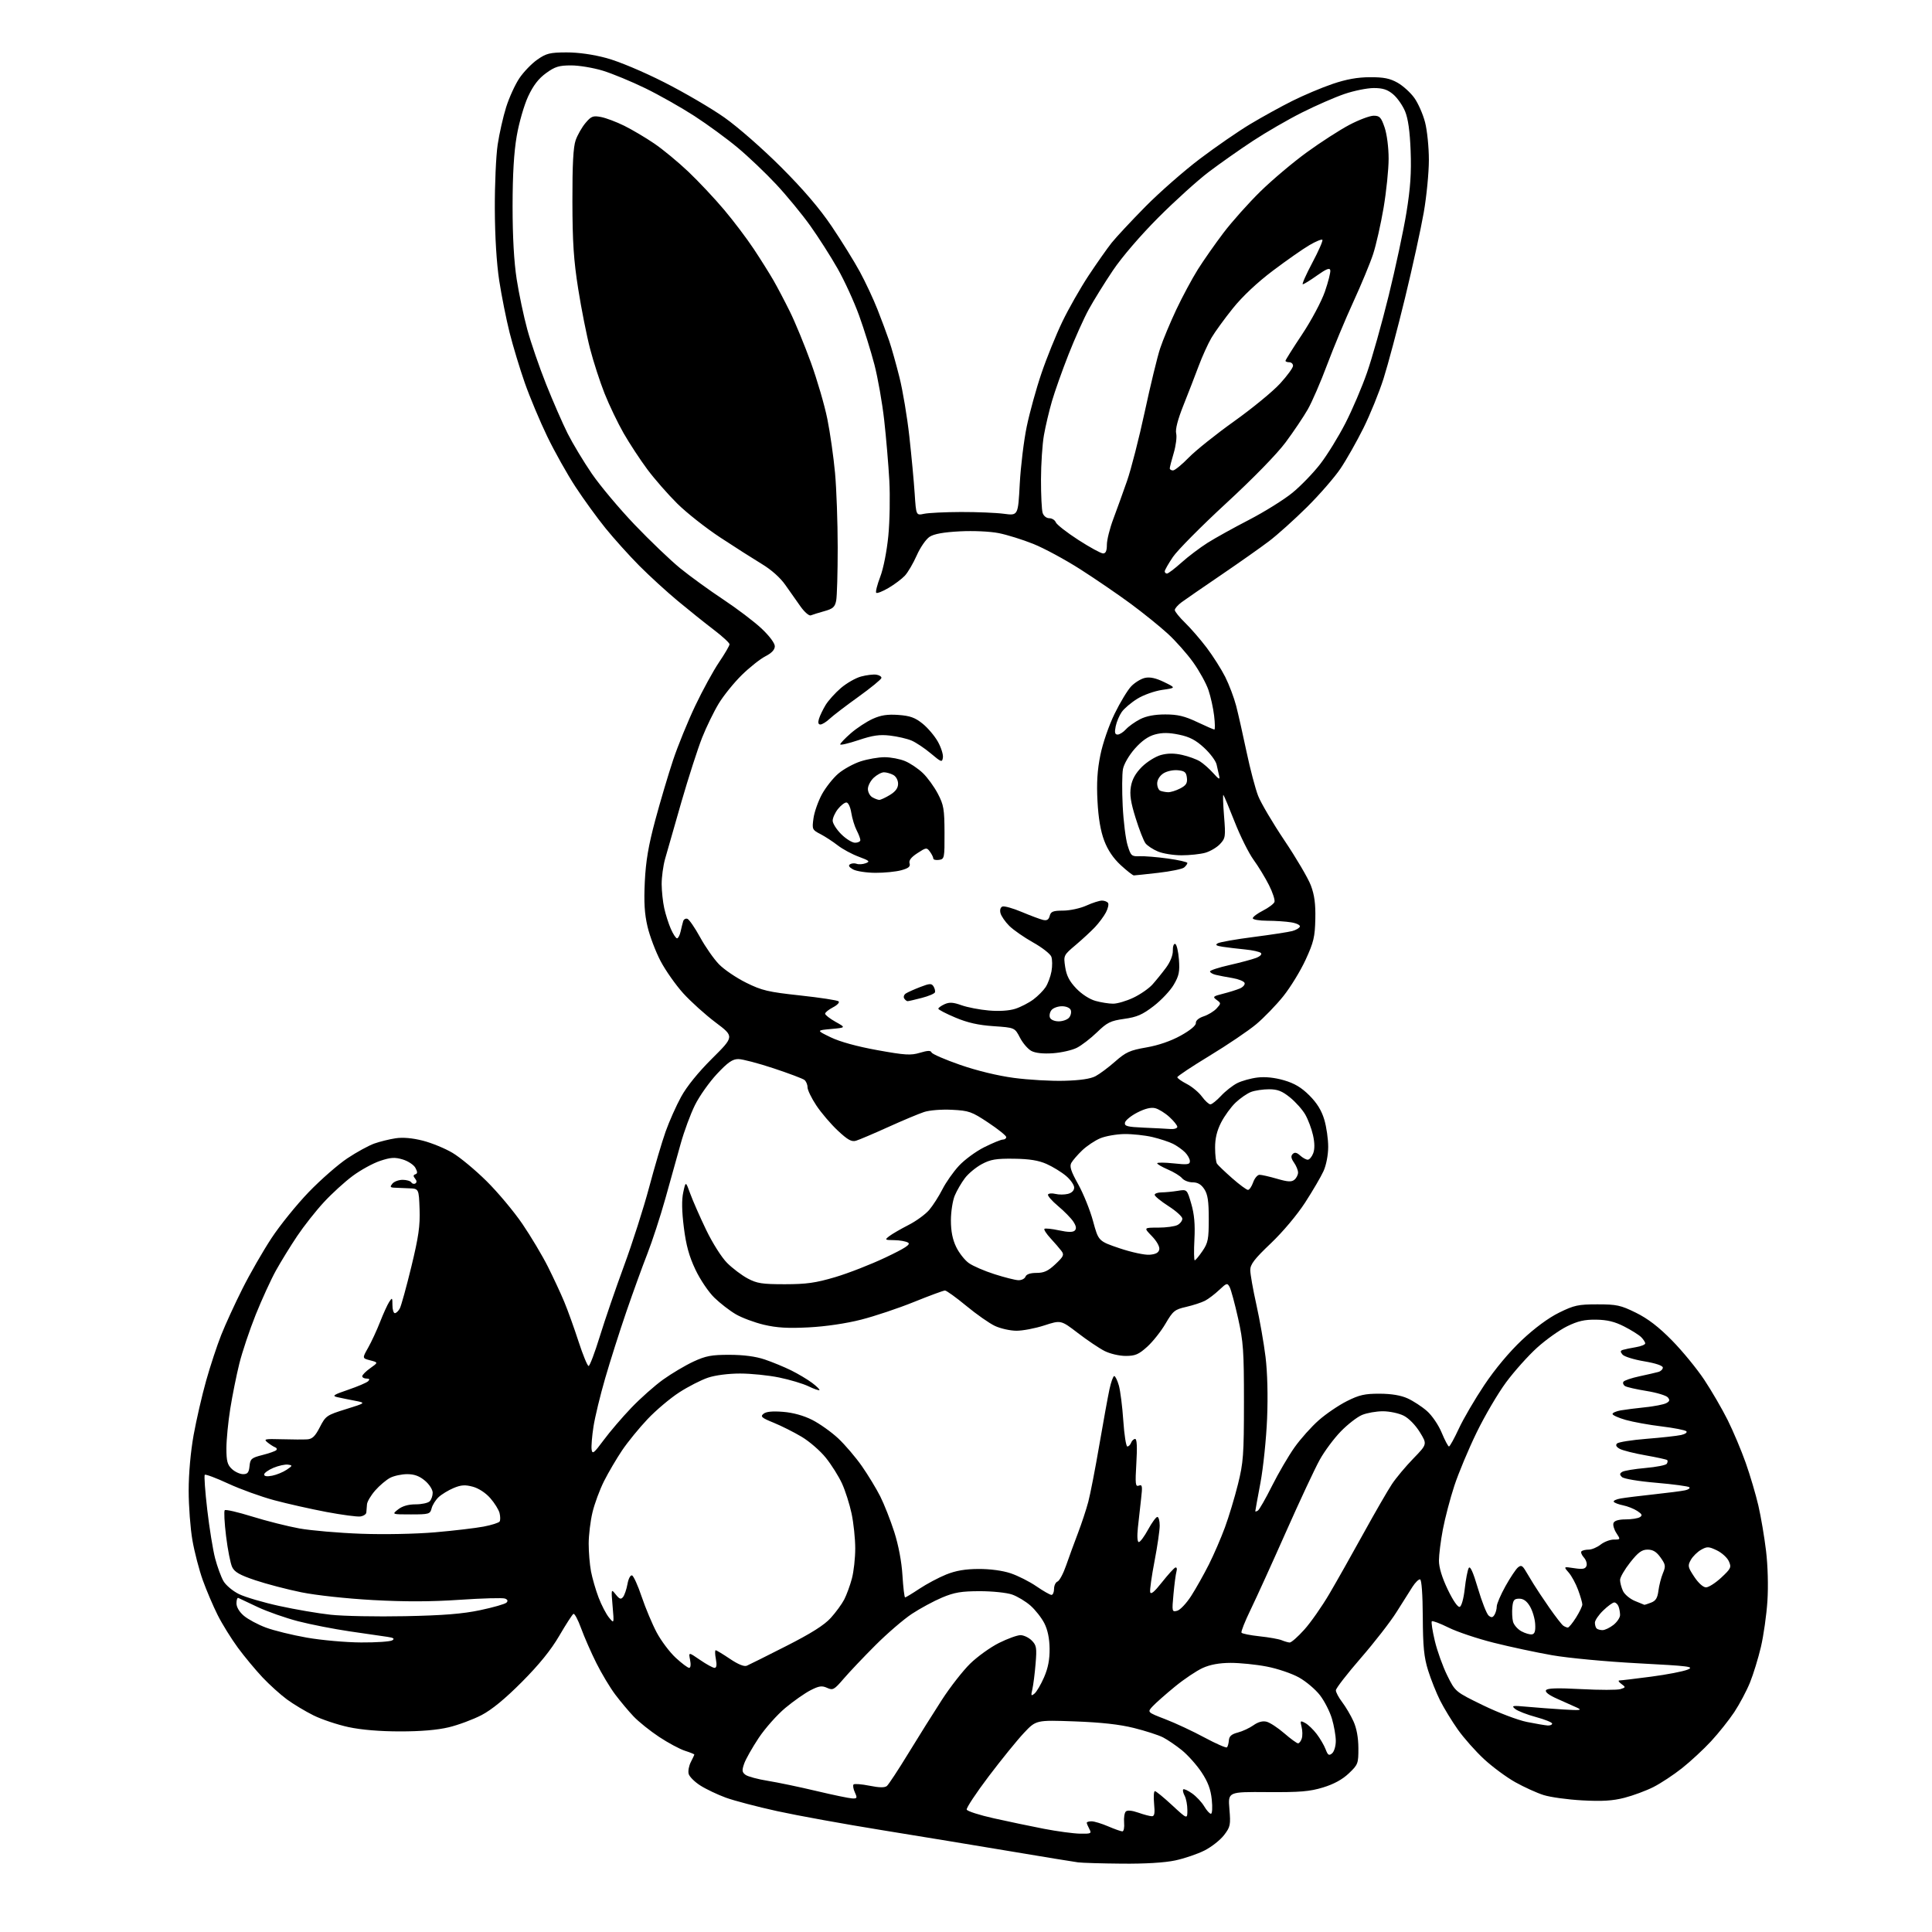 <?xml version="1.0" encoding="UTF-8" standalone="no"?>
<svg 
  version="1.1" 
  xmlns="http://www.w3.org/2000/svg" 
  xmlns:xlink="http://www.w3.org/1999/xlink" 
  xmlns:svg="http://www.w3.org/2000/svg"
  xmlns:rdf="http://www.w3.org/1999/02/22-rdf-syntax-ns#"
  xmlns:cc="http://creativecommons.org/ns#"
  xmlns:dc="http://purl.org/dc/elements/1.1/"
  viewBox="0 0 768 768"
  width="768"
  height="768"
>
<style>svg {background-color: white; }</style>"
<path stroke="none" fill="black" fill-rule="evenodd" d="M446.00,740.83C438.02,740.76 430.15,740.53 428.50,740.31C426.85,740.10 414.70,738.11 401.50,735.89C388.30,733.68 365.33,729.89 350.46,727.49C335.58,725.09 316.91,721.70 308.97,719.96C301.03,718.22 291.82,715.80 288.51,714.59C285.21,713.38 280.65,711.21 278.39,709.77C276.12,708.33 274.04,706.24 273.75,705.14C273.46,704.03 273.85,701.92 274.61,700.45C275.37,698.98 276.00,697.63 276.00,697.46C276.00,697.29 274.31,696.61 272.25,695.95C270.19,695.28 265.57,692.81 262.00,690.44C258.43,688.08 253.87,684.42 251.87,682.32C249.87,680.22 246.58,676.28 244.54,673.57C242.50,670.86 239.13,665.23 237.05,661.07C234.97,656.91 232.25,650.70 231.00,647.27C229.76,643.84 228.38,641.27 227.93,641.55C227.47,641.83 224.94,645.75 222.30,650.28C219.02,655.90 214.34,661.68 207.50,668.56C200.77,675.32 195.50,679.65 191.40,681.79C188.04,683.53 182.19,685.71 178.40,686.62C173.86,687.71 167.22,688.27 159.00,688.26C151.00,688.26 143.63,687.64 138.51,686.54C134.12,685.59 127.87,683.50 124.62,681.89C121.37,680.28 116.62,677.42 114.07,675.55C111.51,673.67 107.16,669.75 104.39,666.82C101.63,663.89 97.21,658.58 94.57,655.00C91.94,651.42 88.31,645.58 86.52,642.00C84.72,638.42 82.07,632.20 80.62,628.16C79.17,624.13 77.31,616.98 76.49,612.28C75.67,607.58 75.00,598.70 75.00,592.54C75.00,585.76 75.78,577.05 76.97,570.42C78.06,564.42 80.29,554.71 81.94,548.86C83.58,543.01 86.29,534.81 87.95,530.63C89.61,526.46 93.40,518.19 96.38,512.27C99.35,506.35 104.54,497.32 107.91,492.20C111.27,487.09 117.93,478.85 122.70,473.90C127.48,468.95 134.40,462.89 138.09,460.44C141.77,457.99 146.60,455.35 148.81,454.57C151.02,453.79 154.83,452.85 157.28,452.48C160.17,452.05 163.96,452.38 168.11,453.44C171.63,454.34 176.93,456.52 179.90,458.29C182.87,460.05 188.95,465.10 193.40,469.50C197.86,473.91 204.27,481.56 207.65,486.52C211.03,491.48 215.59,499.13 217.80,503.52C220.00,507.91 222.93,514.20 224.30,517.50C225.68,520.80 228.23,527.89 229.97,533.25C231.71,538.61 233.52,543.00 233.98,543.00C234.44,543.00 236.44,537.71 238.43,531.25C240.42,524.79 244.75,512.16 248.05,503.20C251.36,494.23 255.85,480.20 258.03,472.02C260.21,463.84 263.16,453.85 264.59,449.83C266.02,445.80 268.79,439.57 270.75,436.00C272.98,431.91 277.56,426.25 283.09,420.76C291.88,412.02 291.88,412.02 284.45,406.43C280.37,403.36 274.58,398.14 271.59,394.84C268.61,391.54 264.56,385.79 262.60,382.06C260.64,378.33 258.30,372.17 257.41,368.39C256.20,363.25 255.93,358.70 256.32,350.50C256.72,342.27 257.77,336.11 260.48,326.00C262.48,318.57 265.66,307.86 267.55,302.19C269.44,296.52 273.40,286.81 276.35,280.60C279.30,274.39 283.58,266.57 285.86,263.21C288.13,259.86 290.00,256.66 290.00,256.11C290.00,255.57 287.19,252.97 283.75,250.35C280.31,247.73 273.90,242.60 269.50,238.94C265.10,235.29 258.19,228.97 254.14,224.90C250.10,220.83 244.06,214.12 240.72,210.00C237.38,205.88 231.99,198.45 228.75,193.50C225.51,188.55 220.46,179.55 217.54,173.50C214.62,167.45 210.60,157.87 208.62,152.22C206.64,146.57 203.92,137.57 202.57,132.22C201.23,126.87 199.37,117.55 198.44,111.50C197.39,104.57 196.74,94.02 196.70,83.00C196.66,73.38 197.17,61.90 197.83,57.50C198.49,53.10 200.01,46.38 201.21,42.57C202.41,38.76 204.77,33.60 206.45,31.10C208.13,28.61 211.33,25.28 213.58,23.71C217.16,21.21 218.56,20.86 225.15,20.83C229.89,20.82 235.74,21.64 241.07,23.08C245.99,24.41 255.55,28.42 264.00,32.70C271.98,36.74 282.77,43.05 288.00,46.74C293.34,50.51 303.20,59.15 310.52,66.47C319.37,75.32 325.82,82.87 330.63,90.00C334.53,95.78 339.55,103.88 341.79,108.00C344.03,112.12 347.19,118.88 348.81,123.00C350.44,127.12 352.53,132.75 353.47,135.50C354.41,138.25 356.24,144.78 357.55,150.00C358.86,155.22 360.63,165.80 361.48,173.50C362.33,181.20 363.29,191.42 363.60,196.21C364.17,204.92 364.17,204.92 367.34,204.24C369.08,203.87 375.68,203.55 382.00,203.53C388.32,203.51 396.02,203.83 399.10,204.24C404.70,204.98 404.70,204.98 405.37,192.31C405.75,185.34 406.99,175.11 408.14,169.57C409.29,164.03 411.91,154.52 413.98,148.44C416.04,142.35 419.78,133.13 422.27,127.94C424.76,122.75 429.49,114.45 432.76,109.50C436.04,104.55 440.16,98.70 441.91,96.50C443.67,94.30 449.69,87.84 455.30,82.15C460.91,76.46 470.68,67.90 477.00,63.12C483.32,58.34 492.32,52.13 497.00,49.33C501.68,46.52 509.20,42.37 513.73,40.11C518.25,37.85 525.45,34.81 529.73,33.36C535.17,31.51 539.62,30.71 544.57,30.69C550.06,30.67 552.51,31.16 555.57,32.89C557.73,34.11 560.73,36.84 562.23,38.94C563.74,41.05 565.65,45.39 566.48,48.60C567.32,51.80 568.00,58.54 568.00,63.58C568.00,68.62 567.09,78.00 565.97,84.43C564.85,90.85 561.52,106.10 558.55,118.31C555.59,130.51 551.73,145.00 549.98,150.50C548.23,156.00 544.62,164.87 541.97,170.20C539.31,175.54 535.24,182.74 532.91,186.20C530.59,189.67 524.60,196.56 519.60,201.53C514.59,206.49 507.80,212.60 504.50,215.10C501.20,217.61 492.65,223.63 485.50,228.50C478.35,233.37 471.26,238.25 469.75,239.36C468.24,240.47 467.00,241.88 467.00,242.49C467.00,243.10 468.84,245.37 471.08,247.55C473.32,249.72 477.20,254.20 479.69,257.49C482.18,260.79 485.49,266.00 487.04,269.07C488.59,272.15 490.54,277.32 491.39,280.58C492.23,283.84 494.09,292.07 495.52,298.87C496.95,305.68 499.03,313.55 500.13,316.37C501.23,319.19 505.95,327.18 510.61,334.13C515.28,341.08 519.99,349.09 521.07,351.93C522.51,355.74 522.99,359.25 522.86,365.30C522.71,372.43 522.21,374.54 519.01,381.50C516.99,385.90 513.00,392.43 510.14,396.00C507.28,399.57 502.40,404.61 499.30,407.20C496.20,409.78 487.89,415.40 480.83,419.68C473.78,423.96 468.00,427.80 468.00,428.21C468.00,428.62 469.69,429.82 471.75,430.88C473.81,431.94 476.53,434.20 477.78,435.90C479.03,437.61 480.55,439.00 481.15,439.00C481.74,439.00 483.64,437.48 485.37,435.63C487.09,433.77 489.99,431.50 491.80,430.57C493.62,429.65 497.26,428.64 499.89,428.33C502.96,427.96 506.72,428.36 510.41,429.43C514.59,430.65 517.34,432.29 520.51,435.46C523.52,438.47 525.35,441.44 526.43,445.09C527.30,447.99 527.99,452.87 527.98,455.93C527.97,459.15 527.18,463.20 526.12,465.53C525.12,467.75 521.82,473.37 518.81,478.03C515.61,482.96 509.91,489.74 505.16,494.26C498.66,500.44 497.00,502.60 497.00,504.88C497.00,506.45 498.09,512.63 499.43,518.62C500.76,524.60 502.40,533.95 503.07,539.39C503.82,545.55 504.06,554.76 503.69,563.89C503.36,571.92 502.17,583.41 501.05,589.42C499.92,595.43 499.00,600.51 499.00,600.73C499.00,600.94 499.46,600.83 500.03,600.48C500.59,600.13 503.12,595.72 505.64,590.67C508.17,585.63 512.20,578.73 514.60,575.34C517.01,571.95 521.34,567.10 524.24,564.56C527.13,562.01 532.16,558.60 535.41,556.97C540.32,554.50 542.52,554.00 548.41,554.02C553.13,554.04 556.86,554.66 559.57,555.89C561.80,556.91 565.25,559.16 567.23,560.90C569.26,562.68 571.83,566.46 573.10,569.53C574.35,572.54 575.65,575.00 575.99,575.00C576.34,575.00 578.09,571.81 579.90,567.92C581.70,564.03 586.27,556.21 590.05,550.56C594.34,544.15 599.98,537.41 605.00,532.68C610.06,527.92 615.56,523.86 619.76,521.80C625.75,518.85 627.36,518.50 635.00,518.50C642.66,518.50 644.24,518.84 650.31,521.83C655.07,524.18 659.33,527.44 664.63,532.83C668.78,537.05 674.56,544.10 677.48,548.50C680.40,552.90 684.58,560.10 686.78,564.50C688.97,568.90 692.20,576.55 693.95,581.50C695.70,586.45 697.96,594.10 698.98,598.50C700.00,602.90 701.37,611.00 702.03,616.50C702.74,622.42 702.96,630.58 702.57,636.50C702.21,642.00 701.05,650.18 699.99,654.69C698.93,659.19 696.97,665.57 695.63,668.87C694.29,672.17 691.48,677.45 689.39,680.61C687.29,683.76 683.15,688.96 680.18,692.17C677.22,695.37 672.02,700.19 668.64,702.87C665.26,705.55 660.13,708.93 657.23,710.39C654.34,711.85 649.16,713.77 645.73,714.65C641.05,715.85 636.89,716.11 629.00,715.68C623.23,715.37 616.30,714.42 613.60,713.56C610.91,712.71 605.85,710.41 602.36,708.46C598.87,706.51 593.28,702.38 589.93,699.28C586.58,696.18 581.91,690.91 579.54,687.57C577.18,684.23 574.00,679.03 572.48,676.01C570.96,672.99 568.81,667.59 567.69,664.01C566.06,658.77 565.64,654.61 565.58,642.75C565.53,633.77 565.11,627.94 564.50,627.83C563.95,627.73 562.60,629.05 561.50,630.76C560.40,632.48 557.54,637.00 555.15,640.81C552.76,644.63 546.36,652.87 540.93,659.12C535.50,665.38 531.04,671.13 531.03,671.91C531.01,672.68 532.15,674.81 533.55,676.65C534.95,678.49 536.96,681.90 538.02,684.24C539.28,687.00 539.96,690.75 539.98,694.90C540.00,701.04 539.84,701.46 536.18,704.94C533.63,707.37 530.23,709.23 525.93,710.54C520.62,712.16 516.78,712.48 503.82,712.39C488.14,712.27 488.14,712.27 488.71,719.10C489.24,725.44 489.09,726.20 486.58,729.48C485.09,731.43 481.60,734.18 478.82,735.59C476.04,737.00 470.78,738.79 467.13,739.56C462.95,740.45 455.15,740.92 446.00,740.83zM429.29,728.91C433.72,728.99 433.99,728.86 433.04,727.07C432.47,726.00 432.00,724.88 432.00,724.57C432.00,724.25 432.86,724.00 433.92,724.00C434.97,724.00 437.93,724.90 440.50,726.00C443.07,727.10 445.61,728.00 446.16,728.00C446.71,728.00 447.02,726.44 446.85,724.52C446.69,722.61 446.99,720.62 447.53,720.10C448.14,719.51 449.98,719.68 452.50,720.56C454.70,721.34 457.12,721.98 457.88,721.98C458.93,722.00 459.14,720.82 458.77,717.00C458.51,714.25 458.65,712.00 459.09,712.00C459.53,712.00 462.61,714.52 465.94,717.61C472.00,723.22 472.00,723.22 472.00,719.54C472.00,717.52 471.51,714.96 470.92,713.85C470.32,712.74 470.07,711.59 470.36,711.31C470.65,711.02 472.25,711.75 473.91,712.94C475.58,714.13 477.73,716.42 478.69,718.05C479.65,719.67 480.85,721.00 481.36,721.00C481.88,721.00 482.03,718.57 481.70,715.38C481.27,711.26 480.18,708.34 477.63,704.50C475.72,701.62 472.20,697.68 469.83,695.75C467.45,693.83 464.05,691.52 462.29,690.62C460.52,689.72 455.35,688.05 450.79,686.91C445.07,685.48 437.75,684.67 427.18,684.28C411.86,683.73 411.86,683.73 407.00,688.90C404.33,691.74 398.04,699.50 393.02,706.13C388.00,712.77 384.07,718.71 384.28,719.34C384.49,719.97 389.35,721.54 395.08,722.81C400.81,724.09 409.77,725.97 415.00,726.98C420.23,727.99 426.65,728.85 429.29,728.91zM338.73,714.90C340.75,714.99 340.85,714.77 339.82,712.50C339.19,711.12 338.96,709.70 339.31,709.35C339.66,709.00 342.51,709.23 345.63,709.85C349.54,710.64 351.69,710.67 352.55,709.96C353.23,709.39 357.10,703.51 361.14,696.89C365.19,690.27 371.17,680.72 374.44,675.68C377.71,670.63 382.74,664.19 385.62,661.36C388.50,658.54 393.66,654.83 397.09,653.11C400.52,651.40 404.37,650.00 405.66,650.00C406.95,650.00 408.96,650.96 410.12,652.12C412.02,654.02 412.19,655.00 411.66,661.37C411.34,665.29 410.76,669.85 410.38,671.50C409.76,674.13 409.87,674.34 411.23,673.22C412.08,672.51 413.80,669.59 415.04,666.72C416.63,663.06 417.28,659.67 417.23,655.36C417.18,651.30 416.47,647.88 415.14,645.27C414.03,643.09 411.55,639.94 409.64,638.26C407.73,636.58 404.45,634.60 402.34,633.86C400.20,633.11 394.51,632.52 389.50,632.52C382.14,632.53 379.40,632.99 374.49,635.05C371.19,636.44 365.79,639.36 362.49,641.53C359.20,643.71 352.67,649.32 348.00,654.00C343.32,658.67 337.65,664.66 335.39,667.29C331.60,671.71 331.09,672.00 328.79,670.95C326.73,670.01 325.57,670.18 322.22,671.89C319.98,673.03 315.46,676.20 312.19,678.92C308.91,681.65 304.15,687.02 301.59,690.86C299.04,694.70 296.44,699.30 295.82,701.07C294.87,703.80 294.96,704.50 296.38,705.54C297.31,706.21 301.31,707.29 305.28,707.92C309.25,708.56 317.90,710.37 324.50,711.94C331.10,713.51 337.50,714.84 338.73,714.90zM529.52,696.99C530.34,696.30 531.00,694.11 531.00,692.06C531.00,690.03 530.31,686.05 529.47,683.23C528.64,680.40 526.50,676.20 524.72,673.90C522.95,671.59 519.20,668.41 516.38,666.83C513.56,665.25 507.79,663.29 503.54,662.48C499.30,661.66 492.83,661.01 489.16,661.02C484.67,661.04 481.06,661.70 478.08,663.05C475.64,664.16 470.69,667.48 467.08,670.44C463.46,673.40 459.49,676.91 458.25,678.23C456.00,680.63 456.00,680.63 463.25,683.42C467.24,684.95 474.25,688.23 478.82,690.70C483.40,693.16 487.41,694.92 487.74,694.59C488.07,694.27 488.41,693.01 488.50,691.79C488.62,690.18 489.57,689.35 492.04,688.71C493.90,688.23 496.70,686.93 498.26,685.82C500.11,684.50 501.91,684.01 503.49,684.41C504.81,684.74 507.97,686.81 510.51,689.01C513.04,691.20 515.51,693.00 515.99,693.00C516.47,693.00 517.14,692.14 517.47,691.09C517.81,690.03 517.78,687.96 517.40,686.48C516.78,683.99 516.89,683.87 518.82,684.91C519.98,685.52 522.03,687.49 523.39,689.27C524.75,691.05 526.35,693.79 526.95,695.36C527.85,697.74 528.28,698.01 529.52,696.99zM615.25,685.91C616.21,685.96 617.00,685.62 617.00,685.15C617.00,684.68 614.10,683.51 610.56,682.55C607.02,681.60 603.31,680.15 602.31,679.34C600.69,678.01 601.17,677.92 607.00,678.46C610.58,678.79 617.10,679.28 621.50,679.55C628.13,679.96 629.07,679.85 627.00,678.87C625.62,678.22 622.10,676.65 619.18,675.37C615.77,673.88 614.11,672.63 614.57,671.89C615.08,671.06 618.96,670.94 628.60,671.45C635.93,671.84 642.93,671.84 644.15,671.45C646.29,670.77 646.31,670.70 644.50,669.37C643.46,668.62 643.13,668.00 643.76,668.00C644.38,668.00 650.04,667.33 656.33,666.50C662.62,665.68 669.17,664.41 670.88,663.69C673.66,662.52 671.56,662.26 651.25,661.19C638.60,660.53 623.40,659.10 617.00,657.98C610.67,656.87 600.22,654.64 593.76,653.01C587.30,651.39 579.25,648.69 575.86,647.01C572.48,645.33 569.47,644.20 569.17,644.49C568.88,644.79 569.41,648.28 570.36,652.26C571.30,656.24 573.52,662.42 575.29,666.00C578.50,672.50 578.50,672.50 589.50,677.86C595.55,680.81 603.42,683.80 607.00,684.51C610.58,685.23 614.29,685.85 615.25,685.91zM273.95,663.00C274.54,663.00 274.69,661.70 274.32,659.84C273.69,656.69 273.69,656.69 278.27,659.84C280.80,661.58 283.39,663.00 284.04,663.00C284.85,663.00 285.02,661.90 284.57,659.50C284.20,657.58 284.17,656.00 284.49,656.00C284.82,656.00 287.37,657.54 290.16,659.42C293.42,661.62 295.83,662.60 296.87,662.15C297.77,661.77 304.82,658.25 312.55,654.32C322.46,649.29 327.67,646.00 330.24,643.15C332.25,640.94 334.66,637.63 335.60,635.81C336.54,633.99 337.91,630.25 338.64,627.50C339.38,624.75 339.97,619.35 339.97,615.50C339.97,611.65 339.31,605.42 338.52,601.67C337.72,597.91 336.00,592.51 334.69,589.67C333.38,586.82 330.50,582.25 328.29,579.50C326.09,576.75 321.77,573.00 318.69,571.16C315.62,569.32 310.59,566.80 307.53,565.55C302.75,563.61 302.17,563.10 303.49,562.01C304.54,561.14 307.02,560.89 311.29,561.23C315.30,561.55 319.46,562.71 322.90,564.45C325.85,565.95 330.48,569.24 333.19,571.77C335.89,574.30 340.12,579.26 342.59,582.78C345.05,586.31 348.35,591.74 349.92,594.85C351.48,597.96 353.99,604.33 355.49,609.00C357.18,614.30 358.41,620.80 358.74,626.25C359.04,631.06 359.51,635.00 359.79,635.00C360.06,635.00 362.64,633.44 365.50,631.54C368.37,629.64 373.14,627.10 376.11,625.90C379.93,624.36 383.68,623.71 389.00,623.69C393.59,623.67 398.54,624.33 401.76,625.41C404.65,626.38 409.25,628.70 411.98,630.58C414.72,632.46 417.41,634.00 417.98,634.00C418.54,634.00 419.00,632.92 419.00,631.61C419.00,630.29 419.62,628.97 420.39,628.68C421.15,628.39 422.68,625.53 423.79,622.32C424.90,619.12 427.01,613.35 428.48,609.50C429.95,605.65 431.81,600.02 432.61,597.00C433.41,593.98 435.38,583.85 436.98,574.50C438.59,565.15 440.41,555.14 441.03,552.25C441.66,549.36 442.51,547.00 442.92,547.00C443.34,547.00 444.17,548.69 444.76,550.75C445.35,552.81 446.15,559.11 446.53,564.75C446.91,570.39 447.63,575.00 448.14,575.00C448.65,575.00 449.32,574.33 449.64,573.50C449.95,572.67 450.68,572.00 451.25,572.00C451.94,572.00 452.10,575.25 451.72,581.58C451.22,590.01 451.34,591.08 452.72,590.55C454.07,590.03 454.19,590.73 453.61,595.73C453.23,598.90 452.66,604.09 452.33,607.25C451.96,610.75 452.11,613.00 452.70,613.00C453.24,613.00 454.91,610.75 456.40,608.00C457.90,605.25 459.55,603.00 460.06,603.00C460.58,603.00 461.00,604.55 461.00,606.45C461.00,608.35 460.08,614.69 458.95,620.55C457.82,626.40 457.04,631.94 457.21,632.85C457.44,634.00 458.84,632.85 461.88,629.00C464.27,625.98 466.67,623.33 467.21,623.13C467.76,622.93 467.97,623.60 467.68,624.63C467.38,625.66 466.84,629.73 466.48,633.68C465.83,640.68 465.87,640.85 467.96,640.30C469.14,639.99 471.65,637.32 473.54,634.37C475.43,631.42 478.58,625.81 480.55,621.91C482.51,618.01 485.38,611.37 486.93,607.16C488.48,602.95 490.81,595.23 492.11,590.00C494.25,581.40 494.48,578.33 494.49,557.50C494.50,536.98 494.25,533.37 492.15,524.00C490.86,518.23 489.35,512.66 488.81,511.64C487.88,509.91 487.61,509.98 484.66,512.77C482.92,514.42 480.38,516.35 479.00,517.07C477.62,517.78 474.26,518.88 471.52,519.51C466.96,520.55 466.28,521.10 463.32,526.16C461.55,529.19 458.28,533.32 456.05,535.34C452.64,538.42 451.28,539.00 447.46,539.00C444.92,539.00 441.22,538.13 439.06,537.03C436.94,535.95 432.17,532.74 428.46,529.89C421.72,524.73 421.72,524.73 415.11,526.88C411.47,528.06 406.48,529.01 404.00,528.99C401.52,528.97 397.70,528.11 395.50,527.08C393.30,526.05 388.17,522.46 384.11,519.10C380.05,515.75 376.24,513.00 375.64,513.00C375.05,513.00 369.52,515.04 363.34,517.54C357.17,520.04 347.70,523.21 342.31,524.58C336.36,526.10 328.17,527.31 321.50,527.65C313.23,528.08 308.81,527.82 303.67,526.61C299.92,525.72 294.88,523.84 292.48,522.43C290.08,521.03 286.25,518.07 283.97,515.85C281.66,513.61 278.31,508.65 276.43,504.66C273.93,499.38 272.72,494.99 271.84,487.93C271.02,481.40 270.95,476.95 271.61,473.93C272.57,469.50 272.57,469.50 274.38,474.50C275.38,477.25 278.21,483.70 280.68,488.84C283.23,494.13 286.85,499.85 289.04,502.04C291.17,504.17 294.85,506.95 297.21,508.21C300.90,510.18 302.96,510.50 312.00,510.50C320.58,510.49 324.23,509.98 332.00,507.68C337.23,506.13 346.22,502.62 351.98,499.88C359.89,496.13 362.10,494.67 360.98,493.97C360.17,493.45 357.70,493.01 355.50,492.98C351.69,492.94 351.60,492.86 353.50,491.39C354.60,490.54 358.03,488.55 361.12,486.97C364.21,485.40 367.94,482.67 369.42,480.91C370.90,479.15 373.24,475.49 374.62,472.77C376.00,470.05 378.94,465.85 381.17,463.44C383.39,461.03 387.93,457.69 391.26,456.03C394.59,454.36 397.92,453.00 398.66,453.00C399.40,453.00 400.00,452.55 400.00,452.01C400.00,451.46 396.79,448.88 392.86,446.27C386.26,441.88 385.18,441.50 378.45,441.16C374.27,440.95 369.53,441.32 367.33,442.04C365.23,442.73 358.77,445.43 353.00,448.05C347.23,450.66 341.50,453.10 340.27,453.46C338.52,453.98 336.98,453.12 333.04,449.44C330.29,446.86 326.45,442.37 324.52,439.46C322.58,436.55 321.00,433.28 321.00,432.20C321.00,431.13 320.44,429.81 319.75,429.28C319.06,428.75 313.54,426.67 307.47,424.66C301.41,422.65 295.12,421.00 293.50,421.00C291.18,421.00 289.34,422.28 285.01,426.90C281.97,430.15 278.03,435.71 276.27,439.26C274.50,442.81 271.95,449.72 270.59,454.61C269.23,459.50 266.49,469.33 264.49,476.46C262.49,483.58 259.26,493.48 257.31,498.46C255.36,503.43 251.60,513.80 248.96,521.50C246.32,529.20 242.54,541.07 240.57,547.88C238.59,554.69 236.50,563.34 235.92,567.10C235.33,570.87 235.00,574.97 235.18,576.22C235.46,578.19 236.11,577.68 239.94,572.50C242.38,569.20 247.33,563.41 250.94,559.64C254.55,555.86 260.26,550.80 263.62,548.39C266.99,545.98 272.39,542.78 275.62,541.27C280.58,538.97 282.83,538.55 290.00,538.56C295.60,538.57 300.38,539.20 304.00,540.42C307.02,541.44 311.75,543.39 314.50,544.75C317.25,546.11 320.99,548.34 322.82,549.71C324.64,551.08 325.95,552.38 325.74,552.59C325.52,552.81 323.57,552.13 321.40,551.08C319.24,550.03 314.00,548.46 309.77,547.59C305.54,546.71 298.55,546.00 294.22,546.00C289.57,546.00 284.34,546.67 281.43,547.65C278.72,548.56 273.57,551.19 270.00,553.50C266.43,555.81 260.77,560.58 257.44,564.10C254.10,567.62 249.55,573.20 247.32,576.50C245.10,579.80 241.86,585.31 240.13,588.74C238.40,592.17 236.32,597.80 235.51,601.24C234.69,604.68 234.02,610.25 234.01,613.61C234.01,616.98 234.42,621.94 234.93,624.65C235.45,627.35 236.80,632.03 237.94,635.03C239.09,638.04 240.95,641.62 242.08,643.00C244.13,645.50 244.13,645.50 243.52,638.50C242.92,631.55 242.93,631.52 244.77,633.83C246.26,635.70 246.83,635.89 247.68,634.83C248.26,634.10 249.05,631.78 249.43,629.69C249.81,627.54 250.61,626.04 251.24,626.25C251.85,626.45 253.59,630.28 255.09,634.76C256.60,639.23 259.28,645.62 261.05,648.95C262.83,652.28 266.23,656.80 268.62,659.00C271.00,661.20 273.40,663.00 273.95,663.00zM143.50,652.90C149.55,652.94 155.14,652.56 155.93,652.06C156.99,651.39 156.47,651.03 153.93,650.66C152.04,650.39 145.32,649.41 139.00,648.49C132.68,647.56 123.44,645.75 118.49,644.47C113.53,643.18 106.33,640.66 102.49,638.86C98.64,637.06 95.16,635.42 94.75,635.21C94.34,635.00 94.00,635.96 94.00,637.33C94.00,638.87 95.14,640.78 96.98,642.33C98.63,643.71 102.54,645.81 105.68,646.98C108.82,648.16 116.14,649.96 121.95,650.98C127.75,652.00 137.45,652.87 143.50,652.90zM512.66,652.93C513.29,652.97 515.91,650.67 518.46,647.83C521.02,644.99 525.51,638.57 528.44,633.58C531.37,628.59 537.49,617.75 542.03,609.50C546.58,601.25 551.64,592.48 553.29,590.00C554.93,587.52 558.77,582.93 561.81,579.80C567.35,574.09 567.35,574.09 564.40,569.30C562.68,566.50 560.01,563.77 557.98,562.75C556.06,561.79 552.35,561.00 549.72,561.00C547.09,561.00 543.36,561.66 541.44,562.46C539.52,563.26 535.72,566.20 533.00,569.00C530.28,571.79 526.50,576.87 524.61,580.29C522.71,583.70 516.67,596.62 511.18,609.00C505.69,621.38 499.37,635.28 497.13,639.89C494.89,644.50 493.26,648.61 493.51,649.01C493.75,649.41 497.00,650.06 500.73,650.46C504.45,650.85 508.40,651.56 509.50,652.02C510.60,652.48 512.02,652.89 512.66,652.93zM609.00,649.68C610.08,649.50 610.43,648.34 610.26,645.58C610.14,643.46 609.21,640.33 608.21,638.62C606.96,636.47 605.62,635.50 603.94,635.50C601.90,635.50 601.45,636.05 601.18,638.89C601.00,640.75 601.12,643.33 601.44,644.61C601.76,645.90 603.26,647.62 604.76,648.45C606.27,649.27 608.17,649.83 609.00,649.68zM637.03,648.00C637.97,648.00 639.92,647.07 641.37,645.93C642.81,644.79 644.00,643.02 644.00,642.01C644.00,640.99 643.73,639.45 643.39,638.58C643.06,637.71 642.29,637.00 641.69,637.00C641.09,637.00 639.11,638.44 637.30,640.20C635.48,641.95 634.00,644.13 634.00,645.03C634.00,645.93 634.30,646.97 634.67,647.33C635.03,647.70 636.10,648.00 637.03,648.00zM623.24,646.98C623.64,646.99 625.11,645.21 626.49,643.02C627.87,640.83 629.00,638.48 629.00,637.80C629.00,637.12 628.25,634.53 627.33,632.03C626.42,629.54 624.73,626.42 623.58,625.11C621.50,622.72 621.50,622.72 625.78,623.38C629.14,623.89 630.18,623.70 630.65,622.48C630.97,621.62 630.51,620.12 629.62,619.13C628.73,618.14 628.30,617.04 628.66,616.67C629.03,616.30 630.32,616.00 631.53,616.00C632.74,616.00 634.87,615.10 636.27,614.00C637.67,612.90 640.03,612.00 641.52,612.00C644.20,612.00 644.21,611.97 642.54,609.42C641.61,608.00 641.09,606.20 641.39,605.42C641.74,604.50 643.45,603.99 646.22,603.98C648.57,603.98 651.12,603.58 651.88,603.09C652.98,602.40 652.76,601.89 650.83,600.62C649.49,599.75 646.95,598.74 645.18,598.39C643.41,598.03 641.75,597.40 641.49,596.98C641.23,596.56 642.48,595.97 644.26,595.66C646.04,595.35 652.00,594.61 657.50,594.02C663.00,593.43 668.57,592.71 669.87,592.42C671.17,592.14 671.92,591.59 671.54,591.20C671.16,590.82 665.25,590.02 658.41,589.43C651.31,588.83 645.44,587.84 644.74,587.14C643.77,586.17 643.80,585.74 644.87,585.08C645.62,584.62 649.77,583.93 654.10,583.55C658.43,583.17 662.24,582.42 662.58,581.87C662.92,581.32 663.00,580.66 662.75,580.41C662.50,580.16 658.64,579.32 654.18,578.53C649.72,577.75 645.10,576.59 643.92,575.96C642.50,575.20 642.12,574.48 642.79,573.81C643.34,573.26 648.63,572.42 654.55,571.95C660.47,571.48 666.64,570.80 668.26,570.44C669.87,570.09 670.82,569.42 670.35,568.95C669.88,568.49 665.45,567.62 660.50,567.02C655.55,566.43 649.14,565.26 646.25,564.44C643.36,563.62 641.00,562.56 641.00,562.08C641.00,561.61 642.46,560.97 644.25,560.65C646.04,560.34 650.42,559.78 654.00,559.41C657.58,559.04 661.32,558.31 662.31,557.80C663.72,557.07 663.87,556.55 662.99,555.49C662.37,554.74 658.57,553.59 654.55,552.94C650.53,552.29 646.67,551.42 645.99,550.99C645.30,550.57 645.01,549.80 645.33,549.28C645.65,548.76 648.52,547.78 651.70,547.10C654.89,546.42 658.29,545.63 659.25,545.36C660.21,545.09 661.00,544.31 661.00,543.63C661.00,542.87 658.14,541.91 653.58,541.14C649.50,540.46 645.62,539.25 644.97,538.46C644.03,537.33 644.07,536.93 645.14,536.59C645.89,536.35 648.19,535.88 650.25,535.53C652.31,535.19 654.00,534.51 654.00,534.03C654.00,533.54 653.28,532.42 652.39,531.53C651.50,530.65 648.47,528.74 645.64,527.30C641.89,525.38 638.88,524.65 634.50,524.59C629.87,524.52 627.23,525.13 622.94,527.23C619.89,528.73 614.52,532.55 611.01,535.73C607.50,538.90 601.97,545.08 598.72,549.46C595.47,553.84 590.19,562.84 586.97,569.46C583.75,576.08 579.77,585.60 578.12,590.62C576.48,595.63 574.42,603.44 573.56,607.98C572.70,612.51 572.00,618.10 572.00,620.39C572.00,623.09 573.23,627.12 575.50,631.86C577.60,636.24 579.50,639.00 580.25,638.75C580.98,638.51 581.82,635.50 582.26,631.57C582.67,627.85 583.39,624.13 583.84,623.32C584.41,622.30 585.56,624.84 587.51,631.44C589.07,636.72 590.98,641.56 591.75,642.21C592.83,643.11 593.36,643.05 594.06,641.94C594.56,641.15 594.98,639.64 594.98,638.60C594.99,637.55 596.56,633.91 598.46,630.50C600.37,627.09 602.59,623.76 603.40,623.09C604.60,622.09 605.13,622.29 606.29,624.18C607.07,625.46 608.56,627.92 609.60,629.65C610.65,631.38 613.49,635.65 615.92,639.15C618.36,642.64 620.83,645.83 621.42,646.23C622.02,646.64 622.83,646.98 623.24,646.98zM161.00,642.46C176.32,642.15 183.88,641.54 190.91,640.06C196.09,638.97 200.78,637.62 201.33,637.07C202.00,636.40 201.81,635.86 200.73,635.45C199.84,635.11 191.78,635.33 182.81,635.94C171.37,636.72 161.06,636.75 148.27,636.05C137.77,635.47 125.70,634.16 119.77,632.96C114.12,631.81 105.90,629.66 101.50,628.18C95.29,626.10 93.23,624.92 92.28,622.92C91.61,621.51 90.52,615.99 89.87,610.67C89.21,605.34 88.98,600.69 89.34,600.33C89.70,599.96 94.61,601.10 100.25,602.85C105.89,604.61 114.33,606.73 119.00,607.58C123.67,608.42 134.70,609.37 143.50,609.69C152.73,610.03 165.21,609.78 173.00,609.11C180.43,608.47 189.10,607.44 192.27,606.84C195.45,606.23 198.31,605.32 198.62,604.81C198.93,604.30 198.91,602.80 198.58,601.46C198.24,600.13 196.59,597.46 194.89,595.53C193.07,593.45 190.24,591.60 187.95,590.99C184.89,590.16 183.28,590.27 180.30,591.52C178.23,592.39 175.55,594.02 174.35,595.14C173.15,596.27 171.90,598.27 171.57,599.59C170.99,601.87 170.56,602.00 163.35,602.00C155.73,602.00 155.73,602.00 158.27,600.00C159.94,598.69 162.33,598.00 165.21,598.00C167.62,598.00 170.14,597.46 170.80,596.80C171.46,596.14 172.00,594.61 172.00,593.39C172.00,592.15 170.65,590.04 168.92,588.59C166.74,586.75 164.69,586.00 161.87,586.00C159.69,586.00 156.64,586.65 155.10,587.45C153.56,588.25 150.88,590.51 149.15,592.48C147.42,594.46 145.94,596.95 145.88,598.03C145.81,599.12 145.69,600.56 145.62,601.25C145.56,601.94 144.48,602.64 143.24,602.82C141.99,603.00 135.91,602.19 129.74,601.03C123.56,599.86 114.22,597.76 109.00,596.36C103.78,594.96 95.56,591.99 90.74,589.76C85.91,587.52 81.71,585.95 81.40,586.26C81.09,586.58 81.53,592.83 82.39,600.17C83.24,607.50 84.65,616.20 85.52,619.50C86.39,622.79 87.87,626.84 88.82,628.50C89.77,630.15 92.54,632.48 95.02,633.69C97.48,634.89 104.67,637.01 111.00,638.39C117.33,639.78 126.55,641.36 131.50,641.89C136.45,642.43 149.72,642.69 161.00,642.46zM653.68,637.95C653.79,637.98 654.97,637.58 656.32,637.07C658.19,636.36 658.89,635.22 659.25,632.32C659.52,630.22 660.32,627.10 661.03,625.39C662.20,622.59 662.11,621.96 660.10,619.14C658.47,616.85 657.07,616.00 654.96,616.00C652.65,616.00 651.21,617.06 648.02,621.09C645.81,623.89 644.00,627.02 644.00,628.04C644.00,629.07 644.51,631.03 645.14,632.40C645.76,633.77 647.90,635.57 649.89,636.40C651.87,637.22 653.58,637.92 653.68,637.95zM678.17,631.00C679.22,631.00 681.95,629.25 684.25,627.11C688.11,623.50 688.33,623.03 687.23,620.60C686.57,619.16 684.42,617.22 682.45,616.28C679.23,614.74 678.59,614.72 676.21,616.06C674.75,616.88 672.91,618.69 672.13,620.08C670.83,622.40 670.94,622.95 673.49,626.80C675.14,629.29 677.04,631.00 678.17,631.00zM108.20,586.61C109.96,586.26 112.54,585.20 113.95,584.25C116.34,582.63 116.37,582.50 114.47,582.22C113.35,582.05 110.77,582.62 108.72,583.47C106.67,584.33 105.00,585.53 105.00,586.14C105.00,586.86 106.14,587.02 108.20,586.61zM96.63,586.00C98.42,586.00 98.94,585.36 99.19,582.81C99.47,579.91 99.94,579.51 104.33,578.39C106.99,577.72 109.47,576.84 109.83,576.45C110.20,576.05 110.00,575.55 109.39,575.33C108.78,575.11 107.43,574.25 106.39,573.42C104.67,572.05 105.17,571.93 112.00,572.12C116.12,572.24 120.68,572.26 122.11,572.17C124.15,572.04 125.27,570.96 127.14,567.32C129.45,562.83 129.86,562.54 137.52,560.16C145.50,557.67 145.50,557.67 141.00,556.80C138.53,556.33 135.38,555.68 134.00,555.37C131.91,554.89 132.63,554.41 138.40,552.45C142.19,551.16 145.77,549.63 146.35,549.05C147.08,548.32 146.89,548.00 145.70,548.00C144.76,548.00 144.00,547.58 144.00,547.07C144.00,546.56 145.43,545.11 147.19,543.87C150.38,541.60 150.38,541.60 147.17,540.76C143.96,539.93 143.96,539.93 146.35,535.72C147.66,533.40 149.79,528.80 151.08,525.50C152.37,522.20 154.01,518.61 154.71,517.53C155.90,515.70 156.00,515.80 156.00,518.78C156.00,520.55 156.43,522.00 156.96,522.00C157.50,522.00 158.38,521.16 158.93,520.13C159.48,519.10 161.54,511.64 163.51,503.55C166.41,491.61 167.02,487.30 166.79,480.67C166.50,472.50 166.50,472.50 162.50,472.37C160.30,472.30 157.66,472.19 156.63,472.12C155.08,472.02 154.97,471.74 156.00,470.50C156.68,469.68 158.51,469.00 160.06,469.00C161.61,469.00 163.16,469.46 163.51,470.02C163.86,470.58 164.58,470.76 165.12,470.43C165.74,470.04 165.70,469.35 165.01,468.51C164.21,467.55 164.24,467.09 165.10,466.80C166.01,466.50 166.01,465.89 165.13,464.24C164.49,463.05 162.23,461.55 160.11,460.91C156.92,459.96 155.35,460.06 151.12,461.46C148.31,462.39 143.41,465.07 140.25,467.41C137.09,469.74 131.90,474.47 128.72,477.92C125.54,481.36 120.78,487.40 118.14,491.34C115.49,495.28 111.71,501.43 109.72,505.00C107.74,508.57 104.11,516.49 101.66,522.58C99.22,528.68 96.27,537.46 95.13,542.08C93.98,546.71 92.36,554.77 91.53,560.00C90.69,565.23 90.01,572.29 90.00,575.71C90.00,580.82 90.39,582.29 92.19,583.96C93.39,585.08 95.39,586.00 96.63,586.00zM404.78,508.90C406.04,508.96 407.32,508.32 407.64,507.50C408.01,506.53 409.56,506.00 412.04,506.00C415.03,506.00 416.66,505.24 419.56,502.51C422.81,499.45 423.10,498.80 421.93,497.26C421.20,496.29 419.26,494.04 417.62,492.26C415.98,490.49 414.88,488.79 415.17,488.49C415.47,488.20 418.07,488.46 420.95,489.08C424.62,489.87 426.51,489.89 427.25,489.15C427.98,488.42 427.81,487.36 426.67,485.62C425.77,484.25 423.03,481.45 420.57,479.40C418.11,477.34 416.33,475.28 416.61,474.82C416.89,474.37 418.22,474.27 419.56,474.60C420.90,474.94 423.12,474.93 424.50,474.59C426.06,474.20 427.00,473.25 427.00,472.07C427.00,471.03 425.54,468.94 423.75,467.43C421.96,465.92 418.49,463.79 416.04,462.70C412.82,461.27 409.20,460.69 403.04,460.61C395.97,460.52 393.78,460.89 390.31,462.74C388.00,463.97 384.98,466.47 383.59,468.29C382.20,470.12 380.37,473.26 379.53,475.27C378.69,477.29 378.00,481.73 378.00,485.15C378.00,489.41 378.66,492.73 380.09,495.68C381.23,498.05 383.50,500.94 385.13,502.10C386.76,503.26 391.34,505.24 395.30,506.50C399.26,507.77 403.53,508.85 404.78,508.90zM474.93,500.99C475.24,500.99 476.62,499.33 478.00,497.31C480.22,494.06 480.50,492.60 480.50,484.52C480.50,477.48 480.10,474.79 478.73,472.70C477.49,470.81 476.10,470.00 474.10,470.00C472.53,470.00 470.63,469.26 469.89,468.36C469.14,467.46 466.61,465.90 464.26,464.90C461.92,463.89 460.00,462.78 460.00,462.42C460.00,462.06 462.93,462.08 466.50,462.46C472.05,463.06 473.00,462.93 473.00,461.58C473.00,460.71 472.12,459.12 471.05,458.05C469.98,456.98 467.84,455.47 466.30,454.69C464.76,453.91 461.06,452.70 458.09,451.99C455.11,451.29 450.09,450.76 446.94,450.80C443.79,450.85 439.48,451.61 437.36,452.49C435.24,453.38 432.00,455.54 430.17,457.30C428.34,459.06 426.39,461.31 425.85,462.30C425.10,463.69 425.74,465.65 428.62,470.80C430.67,474.49 433.33,481.07 434.51,485.44C436.66,493.37 436.66,493.37 445.08,496.22C449.71,497.78 455.07,498.94 456.99,498.78C459.47,498.58 460.59,497.96 460.84,496.64C461.04,495.56 459.82,493.38 457.90,491.39C454.61,488.00 454.61,488.00 460.37,488.00C463.54,488.00 467.00,487.53 468.07,486.96C469.13,486.40 470.00,485.26 470.00,484.45C470.00,483.64 467.52,481.39 464.50,479.46C461.48,477.52 459.00,475.50 459.00,474.97C459.00,474.44 460.24,474.00 461.75,473.99C463.26,473.98 466.16,473.70 468.19,473.37C471.87,472.76 471.87,472.76 473.55,478.54C474.75,482.67 475.11,486.70 474.80,492.66C474.56,497.25 474.62,501.00 474.93,500.99zM496.09,473.00C496.65,473.00 497.57,471.65 498.15,470.00C498.73,468.35 499.87,467.00 500.69,467.00C501.52,467.00 504.64,467.71 507.64,468.58C511.93,469.83 513.40,469.91 514.55,468.96C515.35,468.30 516.00,467.01 516.00,466.10C516.00,465.19 515.27,463.41 514.38,462.14C513.22,460.47 513.07,459.53 513.86,458.74C514.65,457.95 515.47,458.11 516.81,459.32C517.82,460.25 519.20,461.00 519.85,461.00C520.51,461.00 521.49,459.85 522.02,458.45C522.65,456.78 522.63,454.31 521.94,451.25C521.37,448.69 519.98,445.00 518.86,443.05C517.74,441.10 515.01,438.04 512.80,436.25C509.65,433.70 507.85,433.00 504.46,433.00C502.08,433.00 498.86,433.48 497.32,434.06C495.77,434.65 493.00,436.56 491.16,438.31C489.32,440.07 486.74,443.62 485.41,446.22C483.75,449.46 483.00,452.58 483.02,456.22C483.02,459.12 483.36,461.99 483.77,462.59C484.17,463.19 486.88,465.78 489.78,468.34C492.69,470.90 495.53,473.00 496.09,473.00zM465.25,448.80C466.76,448.91 468.00,448.52 468.00,447.94C468.00,447.36 466.59,445.60 464.86,444.02C463.13,442.44 460.58,440.86 459.20,440.52C457.54,440.10 455.16,440.68 452.10,442.25C449.57,443.55 447.36,445.36 447.19,446.26C446.92,447.66 448.07,447.97 454.69,448.26C458.98,448.44 463.74,448.69 465.25,448.80zM423.00,429.63C429.36,429.47 433.49,428.86 435.50,427.79C437.15,426.92 440.68,424.28 443.33,421.94C447.53,418.24 449.16,417.51 455.69,416.37C460.46,415.55 465.45,413.83 469.35,411.67C473.14,409.57 475.45,407.65 475.37,406.67C475.29,405.70 476.51,404.66 478.50,404.00C480.29,403.41 482.59,402.00 483.62,400.87C485.42,398.88 485.42,398.78 483.64,397.48C481.96,396.25 482.17,396.04 486.15,395.03C488.54,394.43 491.55,393.49 492.83,392.95C494.11,392.41 494.97,391.42 494.75,390.75C494.53,390.08 492.35,389.20 489.92,388.79C487.49,388.39 484.49,387.81 483.25,387.51C482.01,387.21 481.00,386.60 481.00,386.16C481.00,385.72 484.49,384.58 488.75,383.62C493.01,382.65 497.76,381.38 499.31,380.79C500.93,380.17 501.74,379.34 501.23,378.83C500.74,378.34 497.91,377.71 494.92,377.42C491.94,377.13 487.94,376.65 486.03,376.36C483.42,375.96 482.94,375.61 484.10,374.96C484.95,374.49 491.35,373.36 498.31,372.47C505.28,371.57 512.19,370.51 513.68,370.11C515.16,369.72 516.53,368.91 516.72,368.33C516.92,367.75 515.37,366.99 513.29,366.65C511.20,366.30 506.91,366.02 503.75,366.01C500.59,366.00 498.00,365.56 498.00,365.02C498.00,364.48 499.82,363.11 502.05,361.98C504.28,360.84 506.33,359.30 506.62,358.56C506.90,357.81 505.93,354.79 504.44,351.85C502.96,348.91 500.20,344.37 498.31,341.78C496.42,339.18 493.05,332.43 490.83,326.78C488.61,321.12 486.58,316.28 486.32,316.01C486.07,315.74 486.18,319.47 486.57,324.30C487.24,332.59 487.15,333.21 484.96,335.54C483.69,336.89 481.04,338.45 479.07,339.00C477.11,339.54 472.90,339.99 469.72,339.99C466.54,340.00 462.31,339.32 460.32,338.49C458.33,337.66 456.10,336.20 455.36,335.24C454.62,334.28 452.85,329.76 451.43,325.19C449.46,318.88 449.01,315.88 449.55,312.69C450.04,309.79 451.38,307.39 453.90,304.86C455.91,302.86 459.30,300.74 461.44,300.14C464.15,299.40 466.74,299.38 469.92,300.09C472.44,300.65 475.62,301.81 477.00,302.66C478.38,303.52 480.76,305.63 482.31,307.36C484.48,309.79 485.01,310.05 484.65,308.50C484.40,307.40 483.93,305.33 483.61,303.89C483.29,302.46 481.06,299.47 478.64,297.24C475.34,294.19 472.89,292.91 468.70,292.04C464.65,291.20 462.05,291.18 459.13,291.96C456.41,292.70 453.85,294.51 451.09,297.63C448.79,300.25 446.76,303.74 446.39,305.74C446.03,307.66 445.98,314.25 446.29,320.37C446.59,326.49 447.47,333.52 448.23,336.00C449.53,340.24 449.81,340.49 453.06,340.36C454.95,340.28 459.99,340.69 464.25,341.28C468.51,341.87 472.00,342.66 472.00,343.05C472.00,343.44 471.41,344.25 470.69,344.85C469.96,345.45 465.35,346.40 460.44,346.96C455.52,347.52 451.15,347.99 450.73,347.99C450.30,348.00 447.96,346.16 445.51,343.91C442.55,341.17 440.36,337.94 438.94,334.16C437.50,330.37 436.62,325.19 436.27,318.46C435.88,311.21 436.20,306.12 437.41,300.16C438.36,295.44 440.80,288.38 443.08,283.71C445.28,279.21 448.25,274.30 449.68,272.81C451.11,271.32 453.57,269.81 455.15,269.47C457.14,269.03 459.50,269.55 462.76,271.14C467.50,273.45 467.50,273.45 462.00,274.24C458.95,274.69 454.54,276.25 452.10,277.77C449.67,279.27 446.90,281.62 445.92,283.00C444.95,284.38 443.86,286.96 443.50,288.75C443.00,291.20 443.19,292.00 444.27,292.00C445.05,292.00 446.55,291.05 447.60,289.89C448.64,288.74 451.17,286.94 453.21,285.89C455.69,284.63 459.01,284.00 463.21,284.00C468.12,284.00 470.89,284.66 475.84,287.00C479.33,288.65 482.43,290.00 482.73,290.00C483.03,290.00 482.99,287.53 482.63,284.51C482.28,281.50 481.26,276.89 480.37,274.27C479.48,271.66 476.77,266.73 474.33,263.32C471.90,259.91 467.34,254.76 464.20,251.89C461.07,249.02 454.45,243.68 449.50,240.02C444.55,236.37 435.55,230.21 429.50,226.34C423.45,222.47 415.01,217.91 410.75,216.21C406.49,214.50 400.29,212.57 396.98,211.92C393.52,211.24 386.92,210.94 381.52,211.22C375.03,211.56 371.28,212.24 369.51,213.40C368.09,214.33 365.80,217.65 364.42,220.78C363.03,223.92 360.91,227.54 359.70,228.84C358.49,230.13 355.57,232.33 353.20,233.72C350.84,235.11 348.64,235.97 348.31,235.64C347.98,235.31 348.69,232.46 349.90,229.31C351.17,226.00 352.52,219.14 353.12,213.04C353.69,207.24 353.86,197.32 353.52,191.00C353.17,184.68 352.25,173.88 351.48,167.00C350.71,160.12 348.96,150.21 347.60,144.96C346.23,139.71 343.50,130.93 341.52,125.46C339.54,119.98 335.69,111.57 332.97,106.78C330.25,101.98 325.36,94.33 322.12,89.78C318.87,85.22 312.78,77.82 308.58,73.31C304.38,68.81 297.47,62.23 293.22,58.69C288.97,55.14 281.23,49.48 276.00,46.09C270.77,42.71 262.00,37.75 256.50,35.07C251.00,32.40 243.42,29.26 239.64,28.10C235.87,26.95 230.20,26.00 227.04,26.00C222.22,26.00 220.62,26.49 217.07,29.07C214.09,31.23 211.98,33.96 209.95,38.32C208.36,41.72 206.32,48.77 205.42,54.00C204.29,60.51 203.77,69.33 203.76,82.00C203.76,94.17 204.32,104.09 205.39,111.00C206.29,116.77 208.18,125.75 209.60,130.94C211.01,136.14 214.39,145.95 217.10,152.75C219.81,159.55 223.66,168.35 225.64,172.31C227.63,176.26 231.94,183.43 235.22,188.23C238.50,193.03 246.17,202.17 252.26,208.55C258.35,214.92 266.52,222.74 270.41,225.91C274.31,229.08 282.00,234.66 287.50,238.30C293.00,241.95 299.86,247.15 302.75,249.87C305.81,252.75 308.00,255.67 308.00,256.88C308.00,258.27 306.76,259.60 304.25,260.89C302.19,261.95 297.96,265.30 294.86,268.34C291.77,271.38 287.64,276.48 285.70,279.68C283.76,282.88 280.79,288.98 279.10,293.24C277.41,297.50 273.71,308.97 270.88,318.74C268.05,328.51 265.12,338.74 264.37,341.47C263.61,344.20 263.01,348.70 263.02,351.47C263.04,354.24 263.49,358.52 264.04,361.00C264.58,363.48 265.77,367.19 266.67,369.25C267.57,371.31 268.68,373.00 269.13,373.00C269.59,373.00 270.23,371.76 270.56,370.25C270.90,368.74 271.35,366.90 271.58,366.17C271.81,365.43 272.56,365.02 273.25,365.24C273.94,365.47 276.21,368.77 278.30,372.57C280.39,376.38 283.76,381.21 285.80,383.31C287.83,385.41 292.69,388.70 296.60,390.64C302.88,393.75 305.34,394.33 318.10,395.71C326.02,396.57 332.89,397.62 333.36,398.05C333.84,398.48 332.83,399.55 331.11,400.44C329.40,401.33 328.00,402.46 328.00,402.96C328.00,403.46 329.86,404.91 332.14,406.19C336.28,408.50 336.28,408.50 330.39,409.04C324.50,409.58 324.50,409.58 330.25,412.36C333.85,414.11 340.76,416.01 348.75,417.45C359.81,419.45 362.06,419.59 365.69,418.49C368.77,417.57 369.99,417.53 370.31,418.37C370.55,418.99 375.66,421.21 381.65,423.29C388.30,425.61 396.64,427.63 403.03,428.48C408.79,429.25 417.77,429.77 423.00,429.63zM418.55,418.68C414.69,418.95 411.60,418.62 410.00,417.77C408.62,417.04 406.57,414.66 405.44,412.47C403.38,408.50 403.38,408.50 394.94,407.92C388.89,407.51 384.59,406.54 379.75,404.49C376.04,402.93 373.00,401.35 373.00,400.98C373.00,400.62 374.11,399.81 375.47,399.19C377.40,398.32 378.89,398.41 382.22,399.60C384.57,400.44 389.46,401.38 393.09,401.69C397.19,402.05 401.15,401.79 403.59,401.01C405.74,400.32 408.97,398.65 410.77,397.31C412.57,395.97 414.77,393.75 415.66,392.39C416.55,391.03 417.60,388.21 417.98,386.13C418.36,384.04 418.33,381.42 417.92,380.30C417.50,379.18 414.23,376.62 410.64,374.62C407.06,372.61 402.81,369.65 401.19,368.04C399.58,366.43 398.01,364.16 397.71,362.99C397.38,361.72 397.69,360.67 398.49,360.36C399.23,360.08 402.68,361.05 406.16,362.52C409.65,363.98 413.45,365.41 414.61,365.68C416.15,366.04 416.87,365.61 417.27,364.09C417.72,362.34 418.59,362.00 422.66,361.98C425.32,361.97 429.46,361.07 431.86,359.98C434.26,358.89 437.04,358.00 438.05,358.00C439.06,358.00 440.15,358.44 440.48,358.97C440.81,359.50 440.42,361.19 439.61,362.72C438.80,364.25 436.87,366.85 435.32,368.50C433.77,370.15 430.30,373.36 427.62,375.63C422.76,379.74 422.74,379.78 423.43,384.41C423.95,387.83 425.10,390.07 427.82,392.92C430.00,395.20 433.13,397.23 435.50,397.88C437.70,398.49 440.85,398.99 442.50,398.98C444.15,398.98 447.75,397.92 450.50,396.62C453.25,395.32 456.67,392.96 458.09,391.38C459.52,389.79 461.95,386.79 463.49,384.71C465.21,382.39 466.27,379.74 466.22,377.90C466.17,376.22 466.59,375.03 467.17,375.22C467.74,375.41 468.40,378.18 468.64,381.38C469.01,386.25 468.68,387.87 466.59,391.43C465.23,393.77 461.64,397.58 458.63,399.90C454.17,403.34 451.98,404.30 446.91,405.01C441.43,405.79 440.12,406.43 436.09,410.34C433.56,412.78 429.95,415.57 428.05,416.52C426.15,417.48 421.87,418.45 418.55,418.68zM420.85,406.00C422.45,406.00 424.31,405.33 424.99,404.51C425.67,403.69 425.96,402.34 425.64,401.51C425.31,400.64 423.83,400.00 422.15,400.00C420.55,400.00 418.69,400.67 418.01,401.49C417.33,402.31 417.04,403.66 417.36,404.49C417.69,405.36 419.17,406.00 420.85,406.00zM360.81,397.98C360.43,397.99 359.81,397.50 359.43,396.89C359.05,396.28 359.36,395.38 360.12,394.90C360.88,394.41 363.45,393.26 365.84,392.34C369.55,390.91 370.30,390.87 371.07,392.08C371.56,392.86 371.83,393.93 371.67,394.45C371.50,394.98 369.15,395.98 366.43,396.68C363.72,397.39 361.19,397.97 360.81,397.98zM348.00,346.96C344.43,346.94 340.43,346.33 339.11,345.61C337.50,344.71 337.11,344.05 337.91,343.55C338.56,343.15 339.75,343.07 340.55,343.38C341.34,343.69 342.95,343.58 344.12,343.15C345.97,342.47 345.60,342.13 341.37,340.56C338.69,339.57 334.93,337.54 333.00,336.04C331.07,334.54 327.98,332.52 326.13,331.56C322.87,329.88 322.77,329.66 323.37,325.30C323.71,322.82 325.22,318.54 326.71,315.78C328.21,313.03 331.14,309.32 333.22,307.54C335.30,305.76 339.31,303.56 342.12,302.65C344.93,301.74 349.22,301.00 351.65,301.00C354.08,301.00 357.74,301.70 359.78,302.55C361.83,303.40 365.00,305.54 366.84,307.30C368.68,309.06 371.36,312.75 372.80,315.50C375.14,319.96 375.43,321.64 375.46,331.00C375.50,341.14 375.42,341.51 373.25,341.82C372.01,342.00 371.00,341.74 371.00,341.26C371.00,340.78 370.40,339.57 369.67,338.57C368.41,336.83 368.18,336.86 364.70,339.13C362.19,340.76 361.21,342.03 361.57,343.19C361.97,344.47 361.18,345.13 358.30,345.93C356.21,346.51 351.57,346.98 348.00,346.96zM339.90,335.00C341.06,335.00 342.00,334.53 342.00,333.95C342.00,333.37 341.34,331.62 340.53,330.06C339.72,328.49 338.76,325.36 338.40,323.10C338.02,320.74 337.19,319.00 336.44,319.00C335.73,319.00 334.21,320.19 333.07,321.63C331.93,323.08 331.00,325.15 331.00,326.23C331.00,327.32 332.53,329.73 334.40,331.60C336.27,333.47 338.75,335.00 339.90,335.00zM349.50,317.97C350.05,317.98 351.96,317.10 353.75,316.01C356.01,314.63 357.00,313.27 357.00,311.55C357.00,310.12 356.18,308.63 355.07,308.04C354.00,307.47 352.34,307.00 351.38,307.00C350.42,307.00 348.59,307.98 347.31,309.17C346.04,310.37 345.00,312.37 345.00,313.62C345.00,314.88 345.79,316.36 346.75,316.92C347.71,317.48 348.95,317.95 349.50,317.97zM464.30,314.92C465.29,314.96 467.45,314.30 469.11,313.44C471.50,312.21 472.06,311.33 471.81,309.19C471.55,306.95 470.94,306.45 468.18,306.18C466.32,306.00 463.79,306.56 462.43,307.45C460.98,308.41 460.00,310.01 460.00,311.44C460.00,312.76 460.56,314.06 461.25,314.34C461.94,314.62 463.31,314.88 464.30,314.92zM374.82,301.13C374.52,303.14 374.22,303.04 370.00,299.49C367.52,297.41 364.07,295.11 362.32,294.37C360.58,293.64 356.75,292.75 353.82,292.41C349.64,291.92 346.94,292.31 341.25,294.22C337.26,295.55 334.00,296.31 334.00,295.90C334.00,295.49 335.91,293.49 338.25,291.45C340.59,289.42 344.48,286.86 346.89,285.77C350.18,284.28 352.75,283.89 357.13,284.20C361.76,284.54 363.75,285.25 366.73,287.65C368.81,289.32 371.54,292.55 372.82,294.83C374.10,297.12 375.00,299.95 374.82,301.13zM326.12,288.00C325.28,288.00 325.09,287.25 325.55,285.75C325.92,284.51 327.11,282.05 328.18,280.27C329.26,278.49 332.00,275.45 334.27,273.50C336.54,271.56 340.14,269.50 342.27,268.93C344.41,268.35 347.13,268.02 348.33,268.19C349.52,268.36 350.45,268.95 350.38,269.50C350.32,270.05 346.18,273.43 341.19,277.02C336.20,280.60 331.05,284.54 329.75,285.77C328.44,287.00 326.81,288.00 326.12,288.00zM322.30,244.62C321.65,244.90 319.85,243.36 318.30,241.20C316.76,239.05 314.03,235.17 312.23,232.59C310.20,229.66 306.65,226.50 302.84,224.20C299.47,222.16 292.04,217.43 286.33,213.67C280.62,209.92 272.92,203.85 269.21,200.17C265.51,196.50 260.15,190.38 257.31,186.56C254.47,182.74 250.23,176.28 247.89,172.20C245.56,168.12 242.15,161.01 240.33,156.42C238.50,151.82 235.91,143.83 234.57,138.66C233.22,133.49 231.10,122.79 229.85,114.88C228.04,103.44 227.57,96.31 227.54,80.00C227.51,65.36 227.88,58.42 228.84,55.72C229.57,53.65 231.33,50.57 232.74,48.89C235.02,46.19 235.73,45.91 238.89,46.51C240.86,46.88 245.03,48.45 248.16,50.00C251.29,51.55 256.64,54.72 260.05,57.04C263.46,59.35 269.57,64.40 273.63,68.25C277.68,72.10 284.08,78.91 287.84,83.38C291.61,87.84 296.92,94.88 299.65,99.00C302.38,103.12 305.88,108.70 307.43,111.39C308.98,114.07 311.94,119.71 314.01,123.90C316.09,128.10 319.83,137.20 322.34,144.11C324.85,151.03 327.80,161.15 328.89,166.59C329.99,172.04 331.36,181.68 331.94,188.00C332.52,194.32 332.99,207.66 333.00,217.62C333.00,227.59 332.73,237.11 332.39,238.78C331.89,241.31 331.09,242.01 327.64,242.96C325.36,243.60 322.96,244.34 322.30,244.62zM463.89,228.00C464.38,228.00 466.97,226.04 469.64,223.64C472.31,221.24 476.98,217.72 480.00,215.80C483.02,213.89 490.49,209.75 496.59,206.60C502.68,203.44 510.41,198.62 513.75,195.89C517.10,193.15 522.09,187.99 524.84,184.42C527.60,180.85 532.09,173.56 534.83,168.21C537.57,162.87 541.44,153.81 543.43,148.07C545.43,142.34 549.29,128.61 552.01,117.57C554.73,106.53 557.92,91.65 559.08,84.50C560.67,74.71 561.08,68.66 560.75,60.00C560.45,52.16 559.74,47.15 558.54,44.25C557.57,41.91 555.44,38.87 553.81,37.50C551.56,35.60 549.70,35.00 546.10,35.00C543.49,35.00 538.23,36.06 534.43,37.36C530.62,38.66 523.00,41.99 517.50,44.76C512.00,47.52 503.23,52.60 498.00,56.04C492.77,59.48 484.90,65.02 480.50,68.35C476.10,71.68 467.09,79.83 460.48,86.45C453.36,93.59 445.99,102.16 442.40,107.50C439.07,112.45 434.75,119.42 432.79,123.00C430.83,126.58 427.20,134.68 424.72,141.00C422.23,147.32 419.28,155.65 418.16,159.50C417.04,163.35 415.61,169.41 414.98,172.98C414.35,176.54 413.82,184.47 413.81,190.60C413.80,196.73 414.09,202.70 414.46,203.87C414.85,205.09 415.97,206.00 417.10,206.00C418.18,206.00 419.34,206.73 419.69,207.62C420.03,208.51 424.06,211.66 428.64,214.62C433.23,217.58 437.66,220.00 438.49,220.00C439.55,220.00 440.00,218.96 440.00,216.55C440.00,214.65 441.15,210.03 442.56,206.30C443.96,202.56 446.42,195.75 448.02,191.16C449.62,186.58 452.79,174.20 455.06,163.66C457.33,153.12 460.07,141.80 461.17,138.50C462.26,135.20 465.15,128.26 467.59,123.08C470.03,117.91 473.90,110.71 476.18,107.08C478.46,103.46 483.05,96.91 486.38,92.52C489.71,88.13 496.28,80.77 500.97,76.16C505.66,71.56 514.00,64.52 519.50,60.53C525.00,56.53 532.61,51.63 536.40,49.63C540.20,47.63 544.54,46.00 546.06,46.00C548.44,46.00 549.02,46.62 550.41,50.68C551.32,53.37 552.00,58.64 552.00,63.08C552.00,67.33 551.09,76.13 549.99,82.65C548.88,89.17 547.01,97.42 545.84,101.00C544.67,104.58 541.13,113.12 537.97,120.00C534.81,126.88 530.14,138.10 527.57,144.95C525.01,151.80 521.54,159.81 519.85,162.76C518.17,165.70 514.22,171.57 511.08,175.80C507.65,180.43 498.22,190.10 487.44,200.04C477.57,209.14 468.04,218.76 466.25,221.41C464.46,224.06 463.00,226.63 463.00,227.11C463.00,227.60 463.40,228.00 463.89,228.00zM466.29,187.00C467.00,187.00 469.81,184.71 472.54,181.90C475.27,179.10 483.39,172.60 490.60,167.46C497.80,162.32 506.02,155.57 508.85,152.47C511.68,149.38 514.00,146.20 514.00,145.42C514.00,144.64 513.33,144.00 512.50,144.00C511.68,144.00 511.00,143.74 511.00,143.42C511.00,143.10 513.97,138.38 517.60,132.93C521.26,127.43 525.29,119.87 526.66,115.94C528.01,112.04 528.98,108.21 528.81,107.42C528.58,106.36 527.21,106.90 523.57,109.49C520.86,111.42 518.30,113.00 517.88,113.00C517.46,113.00 519.17,109.15 521.67,104.44C524.17,99.74 525.97,95.63 525.66,95.32C525.35,95.01 523.02,95.97 520.49,97.46C517.95,98.94 511.44,103.50 506.01,107.59C499.81,112.26 493.90,117.81 490.10,122.54C486.78,126.67 482.94,131.96 481.57,134.29C480.21,136.62 477.91,141.67 476.48,145.51C475.04,149.35 472.31,156.42 470.40,161.20C468.14,166.87 467.15,170.75 467.55,172.32C467.88,173.66 467.44,177.13 466.58,180.05C465.71,182.97 465.00,185.73 465.00,186.18C465.00,186.63 465.58,187.00 466.29,187.00z" />

</svg>